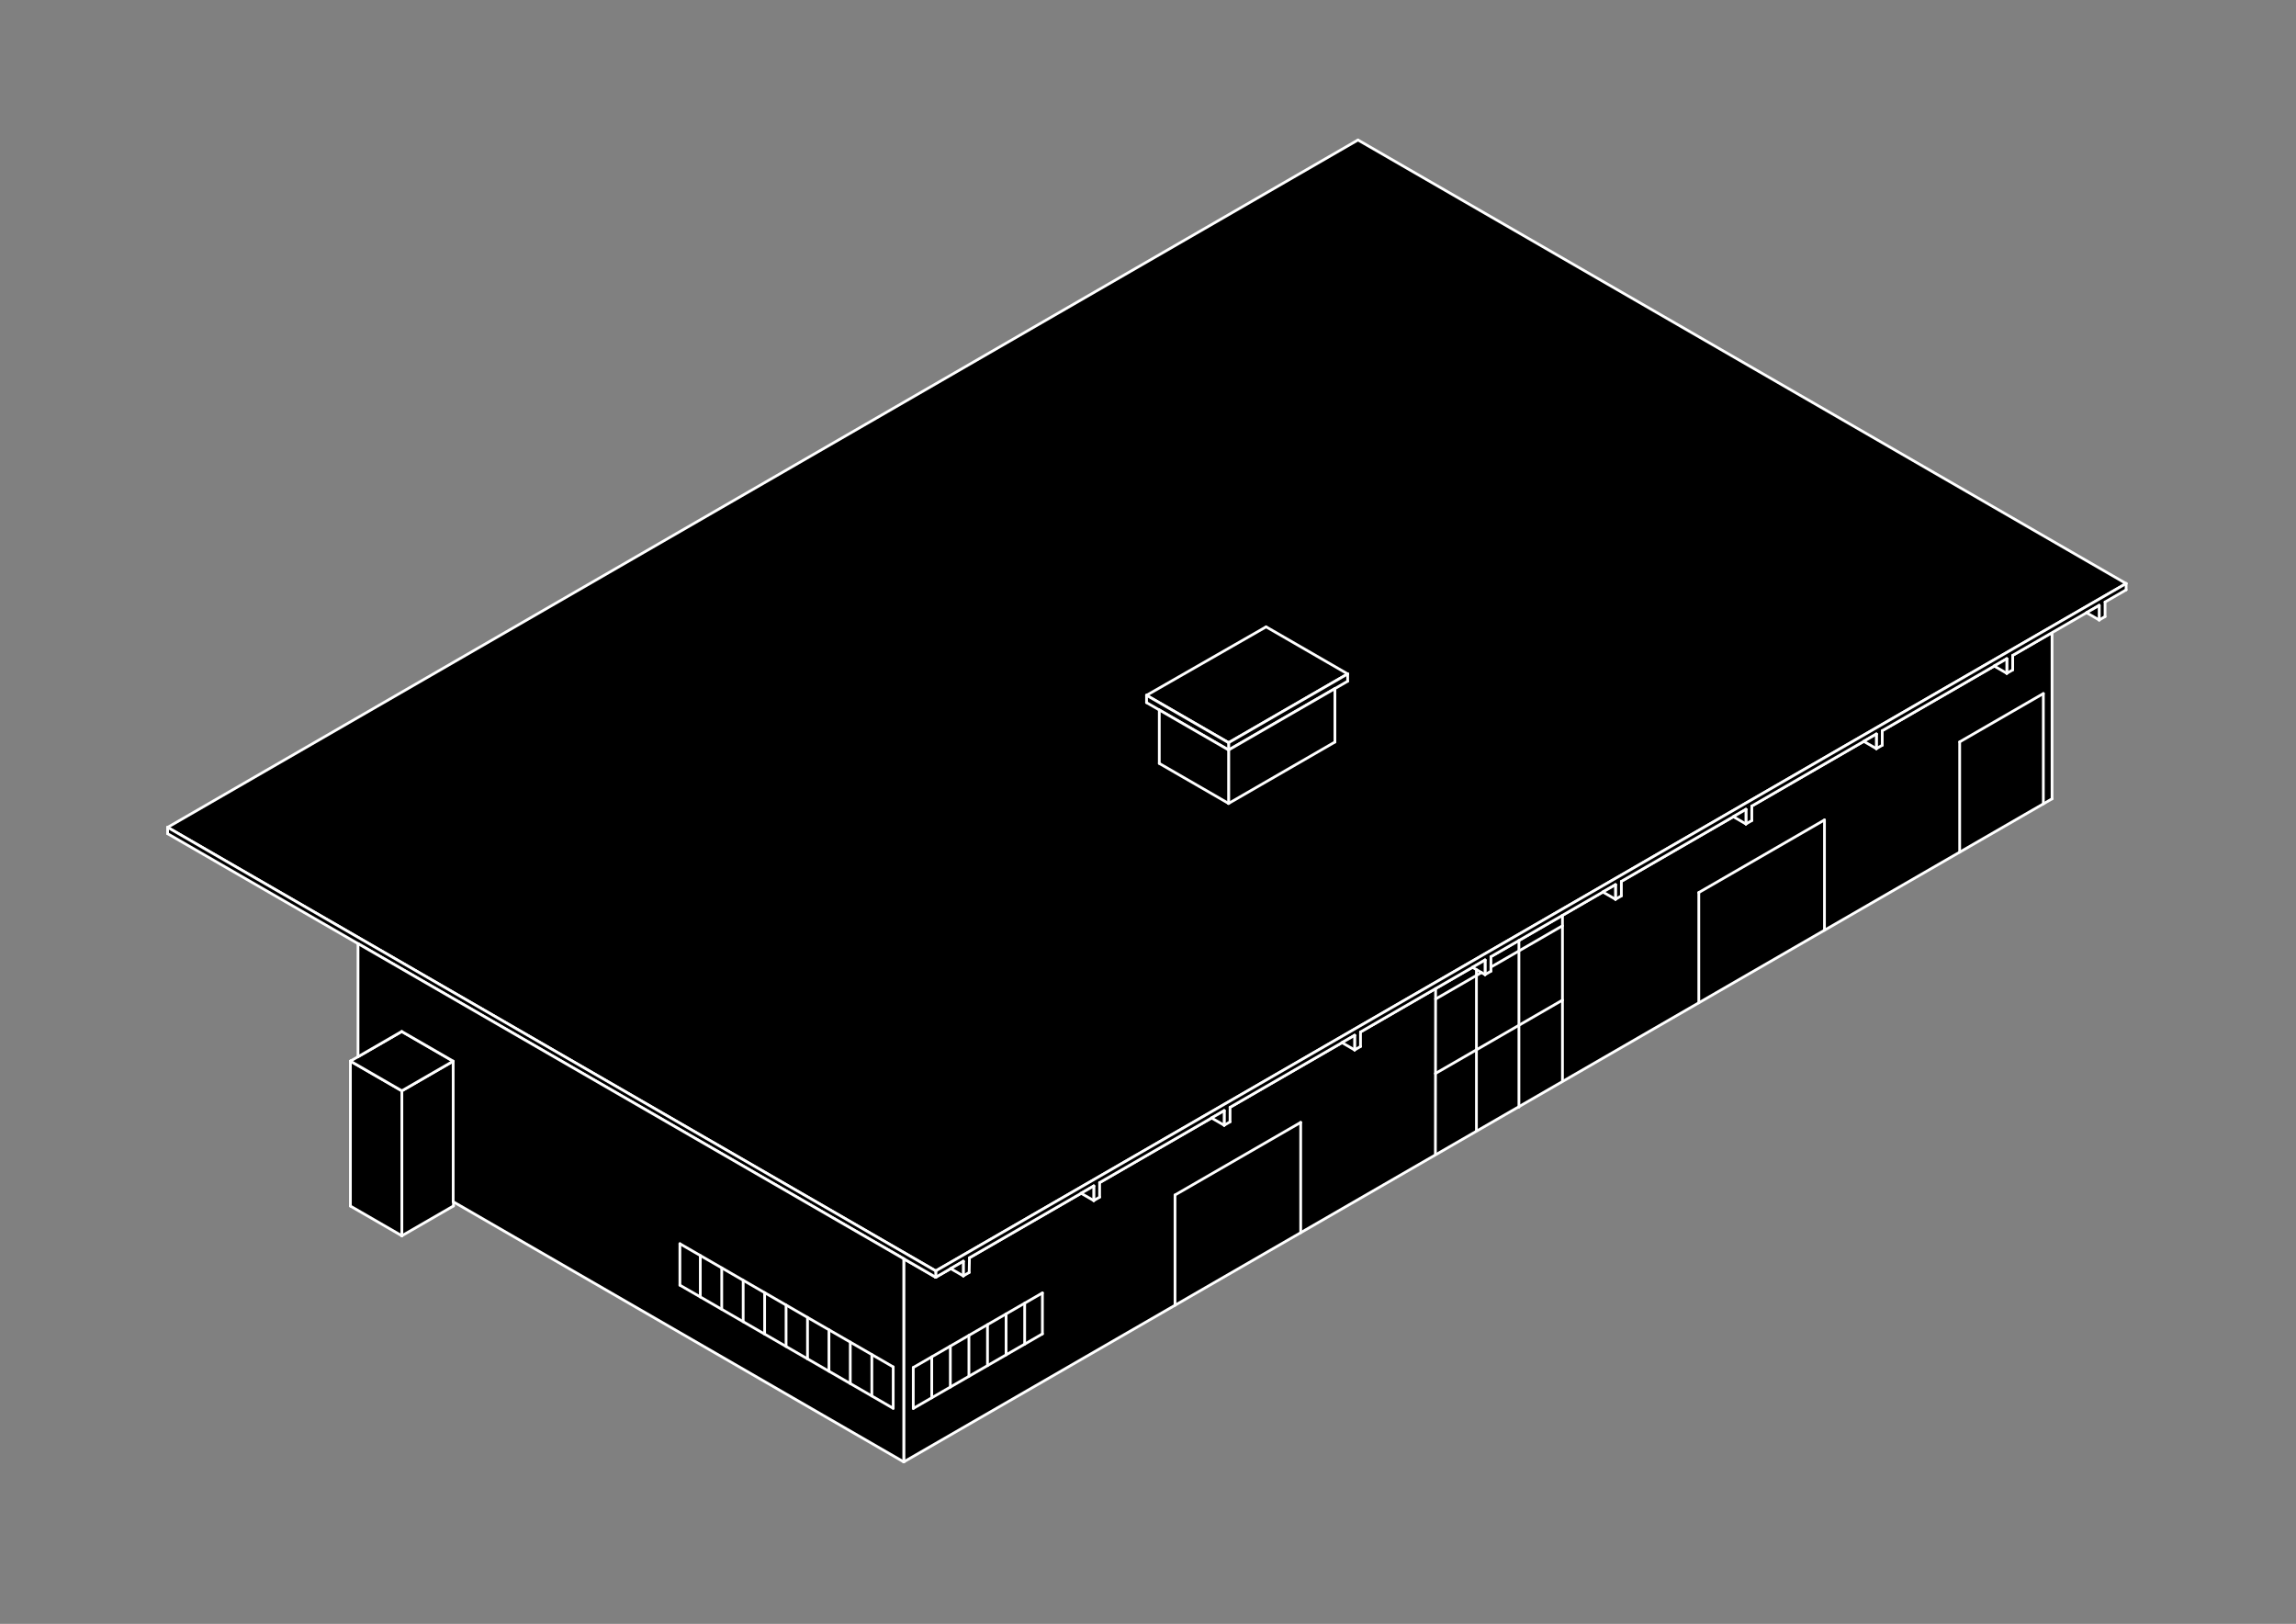 <?xml version="1.0" encoding="UTF-8" standalone="no"?>
<!-- Created with Inkscape (http://www.inkscape.org/) -->

<svg
   version="1.1"
   id="svg2"
   width="1587.4"
   height="1122.52"
   viewBox="0 0 1587.4 1122.52"
   xmlns="http://www.w3.org/2000/svg"
   xmlns:svg="http://www.w3.org/2000/svg">
  <rect x="0" y="0" width="1587.4" height="1122.52" fill="#808080" stroke="none"/>
  <defs
     id="defs6">
    <clipPath
       clipPathUnits="userSpaceOnUse"
       id="clipPath24">
      <path
         d="M -0.353,-0.353 H 420.511 V 297.392 H -0.353 V -0.353"
         clip-rule="evenodd"
         id="path22" />
    </clipPath>
  </defs>
  <g
     id="g8"
     transform="matrix(1.333,0,0,1.333,0,2.8063e-5)">
    <g
       id="g10">
      <g
         id="g12"
         transform="scale(2.835)">
        <g
           id="g14">
          <g
             id="g16" />
          <g
             id="g18">
            <g
               id="g20"
               clip-path="url(#clipPath24)">
              <g
                 id="g26">
                <g
                   id="g28">
                  <g
                     id="g30">
                    <g
                       id="g32">
                      <path
                         d="m 165.341,267.408 v -37.155 l 5.851,3.378 204.228,-117.912 v 30.4 L 165.341,267.408"
                         style="fill:#000000;fill-opacity:1;fill-rule:evenodd;stroke:none"
                         id="path34" />
                    </g>
                    <g
                       id="g36">
                      <path
                         d="M 165.341,267.408 375.42,146.119"
                         style="fill:none;stroke:#ffffff;stroke-width:0.5;stroke-linecap:round;stroke-linejoin:round;stroke-miterlimit:10;stroke-dasharray:none;stroke-opacity:1"
                         id="path38" />
                    </g>
                    <g
                       id="g40">
                      <path
                         d="m 375.42,146.119 v -30.4"
                         style="fill:none;stroke:#ffffff;stroke-width:0.5;stroke-linecap:round;stroke-linejoin:round;stroke-miterlimit:10;stroke-dasharray:none;stroke-opacity:1"
                         id="path42" />
                    </g>
                    <g
                       id="g44">
                      <path
                         d="M 375.42,115.719 171.192,233.631"
                         style="fill:none;stroke:#ffffff;stroke-width:0.5;stroke-linecap:round;stroke-linejoin:round;stroke-miterlimit:10;stroke-dasharray:none;stroke-opacity:1"
                         id="path46" />
                    </g>
                    <g
                       id="g48">
                      <path
                         d="m 171.192,233.631 -5.851,-3.378"
                         style="fill:none;stroke:#ffffff;stroke-width:0.5;stroke-linecap:round;stroke-linejoin:round;stroke-miterlimit:10;stroke-dasharray:none;stroke-opacity:1"
                         id="path50" />
                    </g>
                    <g
                       id="g52">
                      <path
                         d="m 165.341,230.253 v 37.155"
                         style="fill:none;stroke:#ffffff;stroke-width:0.5;stroke-linecap:round;stroke-linejoin:round;stroke-miterlimit:10;stroke-dasharray:none;stroke-opacity:1"
                         id="path54" />
                    </g>
                    <g
                       id="g56">
                      <path
                         d="M 171.192,232.475 30.665,151.342 248.441,25.608 388.968,106.742 171.192,232.475"
                         style="fill:#000000;fill-opacity:1;fill-rule:evenodd;stroke:none"
                         id="path58" />
                    </g>
                    <g
                       id="g60">
                      <path
                         d="M 171.192,232.475 388.968,106.742"
                         style="fill:none;stroke:#ffffff;stroke-width:0.5;stroke-linecap:round;stroke-linejoin:round;stroke-miterlimit:10;stroke-dasharray:none;stroke-opacity:1"
                         id="path62" />
                    </g>
                    <g
                       id="g64">
                      <path
                         d="M 388.968,106.742 248.441,25.608"
                         style="fill:none;stroke:#ffffff;stroke-width:0.5;stroke-linecap:round;stroke-linejoin:round;stroke-miterlimit:10;stroke-dasharray:none;stroke-opacity:1"
                         id="path66" />
                    </g>
                    <g
                       id="g68">
                      <path
                         d="M 248.441,25.608 30.665,151.342"
                         style="fill:none;stroke:#ffffff;stroke-width:0.5;stroke-linecap:round;stroke-linejoin:round;stroke-miterlimit:10;stroke-dasharray:none;stroke-opacity:1"
                         id="path70" />
                    </g>
                    <g
                       id="g72">
                      <path
                         d="M 30.665,151.342 171.192,232.475"
                         style="fill:none;stroke:#ffffff;stroke-width:0.5;stroke-linecap:round;stroke-linejoin:round;stroke-miterlimit:10;stroke-dasharray:none;stroke-opacity:1"
                         id="path74" />
                    </g>
                    <g
                       id="g76">
                      <path
                         d="m 224.77,135.853 -15.011,-8.667 21.876,-12.525 14.92,8.614 -21.785,12.578"
                         style="fill:#000000;fill-opacity:1;fill-rule:evenodd;stroke:none"
                         id="path78" />
                    </g>
                    <g
                       id="g80">
                      <path
                         d="m 224.77,135.853 21.785,-12.578"
                         style="fill:none;stroke:#ffffff;stroke-width:0.5;stroke-linecap:round;stroke-linejoin:round;stroke-miterlimit:10;stroke-dasharray:none;stroke-opacity:1"
                         id="path82" />
                    </g>
                    <g
                       id="g84">
                      <path
                         d="m 246.555,123.275 -14.92,-8.614"
                         style="fill:none;stroke:#ffffff;stroke-width:0.5;stroke-linecap:round;stroke-linejoin:round;stroke-miterlimit:10;stroke-dasharray:none;stroke-opacity:1"
                         id="path86" />
                    </g>
                    <g
                       id="g88">
                      <path
                         d="m 231.635,114.661 -21.876,12.525"
                         style="fill:none;stroke:#ffffff;stroke-width:0.5;stroke-linecap:round;stroke-linejoin:round;stroke-miterlimit:10;stroke-dasharray:none;stroke-opacity:1"
                         id="path90" />
                    </g>
                    <g
                       id="g92">
                      <path
                         d="m 209.759,127.186 15.011,8.667"
                         style="fill:none;stroke:#ffffff;stroke-width:0.5;stroke-linecap:round;stroke-linejoin:round;stroke-miterlimit:10;stroke-dasharray:none;stroke-opacity:1"
                         id="path94" />
                    </g>
                    <g
                       id="g96">
                      <path
                         d="m 224.77,135.853 21.785,-12.578 v 1.333 l -21.785,12.578 v -1.333"
                         style="fill:#000000;fill-opacity:1;fill-rule:evenodd;stroke:none"
                         id="path98" />
                    </g>
                    <g
                       id="g100">
                      <path
                         d="m 224.77,135.853 v 1.333"
                         style="fill:none;stroke:#ffffff;stroke-width:0.5;stroke-linecap:round;stroke-linejoin:round;stroke-miterlimit:10;stroke-dasharray:none;stroke-opacity:1"
                         id="path102" />
                    </g>
                    <g
                       id="g104">
                      <path
                         d="m 224.77,137.186 21.785,-12.578"
                         style="fill:none;stroke:#ffffff;stroke-width:0.5;stroke-linecap:round;stroke-linejoin:round;stroke-miterlimit:10;stroke-dasharray:none;stroke-opacity:1"
                         id="path106" />
                    </g>
                    <g
                       id="g108">
                      <path
                         d="m 246.555,124.608 v -1.333"
                         style="fill:none;stroke:#ffffff;stroke-width:0.5;stroke-linecap:round;stroke-linejoin:round;stroke-miterlimit:10;stroke-dasharray:none;stroke-opacity:1"
                         id="path110" />
                    </g>
                    <g
                       id="g112">
                      <path
                         d="M 246.555,123.275 224.77,135.853"
                         style="fill:none;stroke:#ffffff;stroke-width:0.5;stroke-linecap:round;stroke-linejoin:round;stroke-miterlimit:10;stroke-dasharray:none;stroke-opacity:1"
                         id="path114" />
                    </g>
                    <g
                       id="g116">
                      <path
                         d="m 224.77,135.853 v 1.212 0.121 l -15.011,-8.667 v -1.333 l 15.011,8.667"
                         style="fill:#000000;fill-opacity:1;fill-rule:evenodd;stroke:none"
                         id="path118" />
                    </g>
                    <g
                       id="g120">
                      <path
                         d="m 224.77,135.853 v 1.212"
                         style="fill:none;stroke:#ffffff;stroke-width:0.5;stroke-linecap:round;stroke-linejoin:round;stroke-miterlimit:10;stroke-dasharray:none;stroke-opacity:1"
                         id="path122" />
                    </g>
                    <g
                       id="g124">
                      <path
                         d="m 224.77,137.065 v 0.121"
                         style="fill:none;stroke:#ffffff;stroke-width:0.5;stroke-linecap:round;stroke-linejoin:round;stroke-miterlimit:10;stroke-dasharray:none;stroke-opacity:1"
                         id="path126" />
                    </g>
                    <g
                       id="g128">
                      <path
                         d="m 224.77,137.186 -15.011,-8.667"
                         style="fill:none;stroke:#ffffff;stroke-width:0.5;stroke-linecap:round;stroke-linejoin:round;stroke-miterlimit:10;stroke-dasharray:none;stroke-opacity:1"
                         id="path130" />
                    </g>
                    <g
                       id="g132">
                      <path
                         d="m 209.759,128.519 v -1.333"
                         style="fill:none;stroke:#ffffff;stroke-width:0.5;stroke-linecap:round;stroke-linejoin:round;stroke-miterlimit:10;stroke-dasharray:none;stroke-opacity:1"
                         id="path134" />
                    </g>
                    <g
                       id="g136">
                      <path
                         d="m 209.759,127.186 15.011,8.667"
                         style="fill:none;stroke:#ffffff;stroke-width:0.5;stroke-linecap:round;stroke-linejoin:round;stroke-miterlimit:10;stroke-dasharray:none;stroke-opacity:1"
                         id="path138" />
                    </g>
                    <g
                       id="g140">
                      <path
                         d="m 224.77,137.186 19.452,-11.23 v 9.777 l -19.452,11.231 v -9.778"
                         style="fill:#000000;fill-opacity:1;fill-rule:evenodd;stroke:none"
                         id="path142" />
                    </g>
                    <g
                       id="g144">
                      <path
                         d="m 224.77,137.186 v 9.778"
                         style="fill:none;stroke:#ffffff;stroke-width:0.5;stroke-linecap:round;stroke-linejoin:round;stroke-miterlimit:10;stroke-dasharray:none;stroke-opacity:1"
                         id="path146" />
                    </g>
                    <g
                       id="g148">
                      <path
                         d="m 224.77,146.964 19.452,-11.231"
                         style="fill:none;stroke:#ffffff;stroke-width:0.5;stroke-linecap:round;stroke-linejoin:round;stroke-miterlimit:10;stroke-dasharray:none;stroke-opacity:1"
                         id="path150" />
                    </g>
                    <g
                       id="g152">
                      <path
                         d="m 244.222,135.733 v -9.777"
                         style="fill:none;stroke:#ffffff;stroke-width:0.5;stroke-linecap:round;stroke-linejoin:round;stroke-miterlimit:10;stroke-dasharray:none;stroke-opacity:1"
                         id="path154" />
                    </g>
                    <g
                       id="g156">
                      <path
                         d="m 244.222,125.956 -19.452,11.23"
                         style="fill:none;stroke:#ffffff;stroke-width:0.5;stroke-linecap:round;stroke-linejoin:round;stroke-miterlimit:10;stroke-dasharray:none;stroke-opacity:1"
                         id="path158" />
                    </g>
                    <g
                       id="g160">
                      <path
                         d="m 224.77,137.186 v 9.778 l -12.678,-7.32 v -9.777 l 12.678,7.319"
                         style="fill:#000000;fill-opacity:1;fill-rule:evenodd;stroke:none"
                         id="path162" />
                    </g>
                    <g
                       id="g164">
                      <path
                         d="m 224.77,137.186 v 9.778"
                         style="fill:none;stroke:#ffffff;stroke-width:0.5;stroke-linecap:round;stroke-linejoin:round;stroke-miterlimit:10;stroke-dasharray:none;stroke-opacity:1"
                         id="path166" />
                    </g>
                    <g
                       id="g168">
                      <path
                         d="m 224.77,146.964 -12.678,-7.32"
                         style="fill:none;stroke:#ffffff;stroke-width:0.5;stroke-linecap:round;stroke-linejoin:round;stroke-miterlimit:10;stroke-dasharray:none;stroke-opacity:1"
                         id="path170" />
                    </g>
                    <g
                       id="g172">
                      <path
                         d="m 212.092,139.644 v -9.777"
                         style="fill:none;stroke:#ffffff;stroke-width:0.5;stroke-linecap:round;stroke-linejoin:round;stroke-miterlimit:10;stroke-dasharray:none;stroke-opacity:1"
                         id="path174" />
                    </g>
                    <g
                       id="g176">
                      <path
                         d="m 212.092,129.867 12.678,7.319"
                         style="fill:none;stroke:#ffffff;stroke-width:0.5;stroke-linecap:round;stroke-linejoin:round;stroke-miterlimit:10;stroke-dasharray:none;stroke-opacity:1"
                         id="path178" />
                    </g>
                    <g
                       id="g180">
                      <path
                         d="m 388.968,106.742 v 1.155 l -3.849,2.222 v 2.667 l -1.078,0.622 v -2.666 l -15.819,9.133 v 2.667 l -1.078,0.622 v -2.667 l -22.786,13.156 v 2.666 l -1.078,0.623 v -2.667 l -22.786,13.156 v 2.666 l -1.077,0.622 v -2.666 l -22.787,13.155 v 2.667 l -1.077,0.622 v -2.666 l -22.786,13.155 v 2.667 l -1.078,0.622 v -2.667 l -22.786,13.156 v 2.667 l -1.078,0.622 v -2.667 l -22.786,13.156 v 2.666 l -1.078,0.623 v -2.667 l -22.786,13.155 v 2.667 l -1.077,0.622 v -2.666 l -22.737,13.127 -0.05,2.695 -1.077,0.622 v -2.667 l -5.042,2.912 v -1.156 L 388.968,106.742"
                         style="fill:#000000;fill-opacity:1;fill-rule:evenodd;stroke:none"
                         id="path182" />
                    </g>
                    <g
                       id="g184">
                      <path
                         d="m 388.968,106.742 v 1.155"
                         style="fill:none;stroke:#ffffff;stroke-width:0.5;stroke-linecap:round;stroke-linejoin:round;stroke-miterlimit:10;stroke-dasharray:none;stroke-opacity:1"
                         id="path186" />
                    </g>
                    <g
                       id="g188">
                      <path
                         d="m 388.968,107.897 -3.849,2.222"
                         style="fill:none;stroke:#ffffff;stroke-width:0.5;stroke-linecap:round;stroke-linejoin:round;stroke-miterlimit:10;stroke-dasharray:none;stroke-opacity:1"
                         id="path190" />
                    </g>
                    <g
                       id="g192">
                      <path
                         d="m 385.119,110.119 v 2.667"
                         style="fill:none;stroke:#ffffff;stroke-width:0.5;stroke-linecap:round;stroke-linejoin:round;stroke-miterlimit:10;stroke-dasharray:none;stroke-opacity:1"
                         id="path194" />
                    </g>
                    <g
                       id="g196">
                      <path
                         d="m 385.119,112.786 -1.078,0.622"
                         style="fill:none;stroke:#ffffff;stroke-width:0.5;stroke-linecap:round;stroke-linejoin:round;stroke-miterlimit:10;stroke-dasharray:none;stroke-opacity:1"
                         id="path198" />
                    </g>
                    <g
                       id="g200">
                      <path
                         d="m 384.041,113.408 v -2.666"
                         style="fill:none;stroke:#ffffff;stroke-width:0.5;stroke-linecap:round;stroke-linejoin:round;stroke-miterlimit:10;stroke-dasharray:none;stroke-opacity:1"
                         id="path202" />
                    </g>
                    <g
                       id="g204">
                      <path
                         d="m 384.041,110.742 -15.819,9.133"
                         style="fill:none;stroke:#ffffff;stroke-width:0.5;stroke-linecap:round;stroke-linejoin:round;stroke-miterlimit:10;stroke-dasharray:none;stroke-opacity:1"
                         id="path206" />
                    </g>
                    <g
                       id="g208">
                      <path
                         d="m 368.222,119.875 v 2.667"
                         style="fill:none;stroke:#ffffff;stroke-width:0.5;stroke-linecap:round;stroke-linejoin:round;stroke-miterlimit:10;stroke-dasharray:none;stroke-opacity:1"
                         id="path210" />
                    </g>
                    <g
                       id="g212">
                      <path
                         d="m 368.222,122.542 -1.078,0.622"
                         style="fill:none;stroke:#ffffff;stroke-width:0.5;stroke-linecap:round;stroke-linejoin:round;stroke-miterlimit:10;stroke-dasharray:none;stroke-opacity:1"
                         id="path214" />
                    </g>
                    <g
                       id="g216">
                      <path
                         d="m 367.144,123.164 v -2.667"
                         style="fill:none;stroke:#ffffff;stroke-width:0.5;stroke-linecap:round;stroke-linejoin:round;stroke-miterlimit:10;stroke-dasharray:none;stroke-opacity:1"
                         id="path218" />
                    </g>
                    <g
                       id="g220">
                      <path
                         d="m 367.144,120.497 -22.786,13.156"
                         style="fill:none;stroke:#ffffff;stroke-width:0.5;stroke-linecap:round;stroke-linejoin:round;stroke-miterlimit:10;stroke-dasharray:none;stroke-opacity:1"
                         id="path222" />
                    </g>
                    <g
                       id="g224">
                      <path
                         d="m 344.358,133.653 v 2.666"
                         style="fill:none;stroke:#ffffff;stroke-width:0.5;stroke-linecap:round;stroke-linejoin:round;stroke-miterlimit:10;stroke-dasharray:none;stroke-opacity:1"
                         id="path226" />
                    </g>
                    <g
                       id="g228">
                      <path
                         d="m 344.358,136.319 -1.078,0.623"
                         style="fill:none;stroke:#ffffff;stroke-width:0.5;stroke-linecap:round;stroke-linejoin:round;stroke-miterlimit:10;stroke-dasharray:none;stroke-opacity:1"
                         id="path230" />
                    </g>
                    <g
                       id="g232">
                      <path
                         d="m 343.28,136.942 v -2.667"
                         style="fill:none;stroke:#ffffff;stroke-width:0.5;stroke-linecap:round;stroke-linejoin:round;stroke-miterlimit:10;stroke-dasharray:none;stroke-opacity:1"
                         id="path234" />
                    </g>
                    <g
                       id="g236">
                      <path
                         d="m 343.28,134.275 -22.786,13.156"
                         style="fill:none;stroke:#ffffff;stroke-width:0.5;stroke-linecap:round;stroke-linejoin:round;stroke-miterlimit:10;stroke-dasharray:none;stroke-opacity:1"
                         id="path238" />
                    </g>
                    <g
                       id="g240">
                      <path
                         d="m 320.494,147.431 v 2.666"
                         style="fill:none;stroke:#ffffff;stroke-width:0.5;stroke-linecap:round;stroke-linejoin:round;stroke-miterlimit:10;stroke-dasharray:none;stroke-opacity:1"
                         id="path242" />
                    </g>
                    <g
                       id="g244">
                      <path
                         d="m 320.494,150.097 -1.077,0.622"
                         style="fill:none;stroke:#ffffff;stroke-width:0.5;stroke-linecap:round;stroke-linejoin:round;stroke-miterlimit:10;stroke-dasharray:none;stroke-opacity:1"
                         id="path246" />
                    </g>
                    <g
                       id="g248">
                      <path
                         d="m 319.417,150.719 v -2.666"
                         style="fill:none;stroke:#ffffff;stroke-width:0.5;stroke-linecap:round;stroke-linejoin:round;stroke-miterlimit:10;stroke-dasharray:none;stroke-opacity:1"
                         id="path250" />
                    </g>
                    <g
                       id="g252">
                      <path
                         d="M 319.417,148.053 296.63,161.208"
                         style="fill:none;stroke:#ffffff;stroke-width:0.5;stroke-linecap:round;stroke-linejoin:round;stroke-miterlimit:10;stroke-dasharray:none;stroke-opacity:1"
                         id="path254" />
                    </g>
                    <g
                       id="g256">
                      <path
                         d="m 296.63,161.208 v 2.667"
                         style="fill:none;stroke:#ffffff;stroke-width:0.5;stroke-linecap:round;stroke-linejoin:round;stroke-miterlimit:10;stroke-dasharray:none;stroke-opacity:1"
                         id="path258" />
                    </g>
                    <g
                       id="g260">
                      <path
                         d="m 296.63,163.875 -1.077,0.622"
                         style="fill:none;stroke:#ffffff;stroke-width:0.5;stroke-linecap:round;stroke-linejoin:round;stroke-miterlimit:10;stroke-dasharray:none;stroke-opacity:1"
                         id="path262" />
                    </g>
                    <g
                       id="g264">
                      <path
                         d="m 295.553,164.497 v -2.666"
                         style="fill:none;stroke:#ffffff;stroke-width:0.5;stroke-linecap:round;stroke-linejoin:round;stroke-miterlimit:10;stroke-dasharray:none;stroke-opacity:1"
                         id="path266" />
                    </g>
                    <g
                       id="g268">
                      <path
                         d="m 295.553,161.831 -22.786,13.155"
                         style="fill:none;stroke:#ffffff;stroke-width:0.5;stroke-linecap:round;stroke-linejoin:round;stroke-miterlimit:10;stroke-dasharray:none;stroke-opacity:1"
                         id="path270" />
                    </g>
                    <g
                       id="g272">
                      <path
                         d="m 272.767,174.986 v 2.667"
                         style="fill:none;stroke:#ffffff;stroke-width:0.5;stroke-linecap:round;stroke-linejoin:round;stroke-miterlimit:10;stroke-dasharray:none;stroke-opacity:1"
                         id="path274" />
                    </g>
                    <g
                       id="g276">
                      <path
                         d="m 272.767,177.653 -1.078,0.622"
                         style="fill:none;stroke:#ffffff;stroke-width:0.5;stroke-linecap:round;stroke-linejoin:round;stroke-miterlimit:10;stroke-dasharray:none;stroke-opacity:1"
                         id="path278" />
                    </g>
                    <g
                       id="g280">
                      <path
                         d="m 271.689,178.275 v -2.667"
                         style="fill:none;stroke:#ffffff;stroke-width:0.5;stroke-linecap:round;stroke-linejoin:round;stroke-miterlimit:10;stroke-dasharray:none;stroke-opacity:1"
                         id="path282" />
                    </g>
                    <g
                       id="g284">
                      <path
                         d="m 271.689,175.608 -22.786,13.156"
                         style="fill:none;stroke:#ffffff;stroke-width:0.5;stroke-linecap:round;stroke-linejoin:round;stroke-miterlimit:10;stroke-dasharray:none;stroke-opacity:1"
                         id="path286" />
                    </g>
                    <g
                       id="g288">
                      <path
                         d="m 248.903,188.764 v 2.667"
                         style="fill:none;stroke:#ffffff;stroke-width:0.5;stroke-linecap:round;stroke-linejoin:round;stroke-miterlimit:10;stroke-dasharray:none;stroke-opacity:1"
                         id="path290" />
                    </g>
                    <g
                       id="g292">
                      <path
                         d="m 248.903,191.431 -1.078,0.622"
                         style="fill:none;stroke:#ffffff;stroke-width:0.5;stroke-linecap:round;stroke-linejoin:round;stroke-miterlimit:10;stroke-dasharray:none;stroke-opacity:1"
                         id="path294" />
                    </g>
                    <g
                       id="g296">
                      <path
                         d="m 247.825,192.053 v -2.667"
                         style="fill:none;stroke:#ffffff;stroke-width:0.5;stroke-linecap:round;stroke-linejoin:round;stroke-miterlimit:10;stroke-dasharray:none;stroke-opacity:1"
                         id="path298" />
                    </g>
                    <g
                       id="g300">
                      <path
                         d="m 247.825,189.386 -22.786,13.156"
                         style="fill:none;stroke:#ffffff;stroke-width:0.5;stroke-linecap:round;stroke-linejoin:round;stroke-miterlimit:10;stroke-dasharray:none;stroke-opacity:1"
                         id="path302" />
                    </g>
                    <g
                       id="g304">
                      <path
                         d="m 225.039,202.542 v 2.666"
                         style="fill:none;stroke:#ffffff;stroke-width:0.5;stroke-linecap:round;stroke-linejoin:round;stroke-miterlimit:10;stroke-dasharray:none;stroke-opacity:1"
                         id="path306" />
                    </g>
                    <g
                       id="g308">
                      <path
                         d="m 225.039,205.208 -1.078,0.623"
                         style="fill:none;stroke:#ffffff;stroke-width:0.5;stroke-linecap:round;stroke-linejoin:round;stroke-miterlimit:10;stroke-dasharray:none;stroke-opacity:1"
                         id="path310" />
                    </g>
                    <g
                       id="g312">
                      <path
                         d="m 223.961,205.831 v -2.667"
                         style="fill:none;stroke:#ffffff;stroke-width:0.5;stroke-linecap:round;stroke-linejoin:round;stroke-miterlimit:10;stroke-dasharray:none;stroke-opacity:1"
                         id="path314" />
                    </g>
                    <g
                       id="g316">
                      <path
                         d="m 223.961,203.164 -22.786,13.155"
                         style="fill:none;stroke:#ffffff;stroke-width:0.5;stroke-linecap:round;stroke-linejoin:round;stroke-miterlimit:10;stroke-dasharray:none;stroke-opacity:1"
                         id="path318" />
                    </g>
                    <g
                       id="g320">
                      <path
                         d="m 201.175,216.319 v 2.667"
                         style="fill:none;stroke:#ffffff;stroke-width:0.5;stroke-linecap:round;stroke-linejoin:round;stroke-miterlimit:10;stroke-dasharray:none;stroke-opacity:1"
                         id="path322" />
                    </g>
                    <g
                       id="g324">
                      <path
                         d="m 201.175,218.986 -1.077,0.622"
                         style="fill:none;stroke:#ffffff;stroke-width:0.5;stroke-linecap:round;stroke-linejoin:round;stroke-miterlimit:10;stroke-dasharray:none;stroke-opacity:1"
                         id="path326" />
                    </g>
                    <g
                       id="g328">
                      <path
                         d="m 200.098,219.608 v -2.666"
                         style="fill:none;stroke:#ffffff;stroke-width:0.5;stroke-linecap:round;stroke-linejoin:round;stroke-miterlimit:10;stroke-dasharray:none;stroke-opacity:1"
                         id="path330" />
                    </g>
                    <g
                       id="g332">
                      <path
                         d="m 200.098,216.942 -22.737,13.127"
                         style="fill:none;stroke:#ffffff;stroke-width:0.5;stroke-linecap:round;stroke-linejoin:round;stroke-miterlimit:10;stroke-dasharray:none;stroke-opacity:1"
                         id="path334" />
                    </g>
                    <g
                       id="g336">
                      <path
                         d="m 177.361,230.069 -0.05,2.695"
                         style="fill:none;stroke:#ffffff;stroke-width:0.5;stroke-linecap:round;stroke-linejoin:round;stroke-miterlimit:10;stroke-dasharray:none;stroke-opacity:1"
                         id="path338" />
                    </g>
                    <g
                       id="g340">
                      <path
                         d="m 177.311,232.764 -1.077,0.622"
                         style="fill:none;stroke:#ffffff;stroke-width:0.5;stroke-linecap:round;stroke-linejoin:round;stroke-miterlimit:10;stroke-dasharray:none;stroke-opacity:1"
                         id="path342" />
                    </g>
                    <g
                       id="g344">
                      <path
                         d="m 176.234,233.386 v -2.667"
                         style="fill:none;stroke:#ffffff;stroke-width:0.5;stroke-linecap:round;stroke-linejoin:round;stroke-miterlimit:10;stroke-dasharray:none;stroke-opacity:1"
                         id="path346" />
                    </g>
                    <g
                       id="g348">
                      <path
                         d="m 176.234,230.719 -5.042,2.912"
                         style="fill:none;stroke:#ffffff;stroke-width:0.5;stroke-linecap:round;stroke-linejoin:round;stroke-miterlimit:10;stroke-dasharray:none;stroke-opacity:1"
                         id="path350" />
                    </g>
                    <g
                       id="g352">
                      <path
                         d="m 171.192,233.631 v -1.156"
                         style="fill:none;stroke:#ffffff;stroke-width:0.5;stroke-linecap:round;stroke-linejoin:round;stroke-miterlimit:10;stroke-dasharray:none;stroke-opacity:1"
                         id="path354" />
                    </g>
                    <g
                       id="g356">
                      <path
                         d="M 171.192,232.475 388.968,106.742"
                         style="fill:none;stroke:#ffffff;stroke-width:0.5;stroke-linecap:round;stroke-linejoin:round;stroke-miterlimit:10;stroke-dasharray:none;stroke-opacity:1"
                         id="path358" />
                    </g>
                    <g
                       id="g360">
                      <path
                         d="M 171.192,233.631 30.665,152.497 v -1.155 l 140.528,81.133 v 1.156"
                         style="fill:#000000;fill-opacity:1;fill-rule:evenodd;stroke:none"
                         id="path362" />
                    </g>
                    <g
                       id="g364">
                      <path
                         d="m 171.192,233.631 v -1.156"
                         style="fill:none;stroke:#ffffff;stroke-width:0.5;stroke-linecap:round;stroke-linejoin:round;stroke-miterlimit:10;stroke-dasharray:none;stroke-opacity:1"
                         id="path366" />
                    </g>
                    <g
                       id="g368">
                      <path
                         d="M 171.192,232.475 30.665,151.342"
                         style="fill:none;stroke:#ffffff;stroke-width:0.5;stroke-linecap:round;stroke-linejoin:round;stroke-miterlimit:10;stroke-dasharray:none;stroke-opacity:1"
                         id="path370" />
                    </g>
                    <g
                       id="g372">
                      <path
                         d="m 30.665,151.342 v 1.155"
                         style="fill:none;stroke:#ffffff;stroke-width:0.5;stroke-linecap:round;stroke-linejoin:round;stroke-miterlimit:10;stroke-dasharray:none;stroke-opacity:1"
                         id="path374" />
                    </g>
                    <g
                       id="g376">
                      <path
                         d="M 30.665,152.497 171.192,233.631"
                         style="fill:none;stroke:#ffffff;stroke-width:0.5;stroke-linecap:round;stroke-linejoin:round;stroke-miterlimit:10;stroke-dasharray:none;stroke-opacity:1"
                         id="path378" />
                    </g>
                    <g
                       id="g380">
                      <path
                         d="m 176.234,233.386 -2.31,-1.333 2.31,-1.334 v 2.667"
                         style="fill:#000000;fill-opacity:1;fill-rule:evenodd;stroke:none"
                         id="path382" />
                    </g>
                    <g
                       id="g384">
                      <path
                         d="m 176.234,233.386 -2.31,-1.333"
                         style="fill:none;stroke:#ffffff;stroke-width:0.5;stroke-linecap:round;stroke-linejoin:round;stroke-miterlimit:10;stroke-dasharray:none;stroke-opacity:1"
                         id="path386" />
                    </g>
                    <g
                       id="g388">
                      <path
                         d="m 173.924,232.053 2.31,-1.334"
                         style="fill:none;stroke:#ffffff;stroke-width:0.5;stroke-linecap:round;stroke-linejoin:round;stroke-miterlimit:10;stroke-dasharray:none;stroke-opacity:1"
                         id="path390" />
                    </g>
                    <g
                       id="g392">
                      <path
                         d="m 176.234,230.719 v 2.667"
                         style="fill:none;stroke:#ffffff;stroke-width:0.5;stroke-linecap:round;stroke-linejoin:round;stroke-miterlimit:10;stroke-dasharray:none;stroke-opacity:1"
                         id="path394" />
                    </g>
                    <g
                       id="g396">
                      <path
                         d="m 200.098,219.608 -2.31,-1.333 2.31,-1.333 v 2.666"
                         style="fill:#000000;fill-opacity:1;fill-rule:evenodd;stroke:none"
                         id="path398" />
                    </g>
                    <g
                       id="g400">
                      <path
                         d="m 200.098,219.608 -2.31,-1.333"
                         style="fill:none;stroke:#ffffff;stroke-width:0.5;stroke-linecap:round;stroke-linejoin:round;stroke-miterlimit:10;stroke-dasharray:none;stroke-opacity:1"
                         id="path402" />
                    </g>
                    <g
                       id="g404">
                      <path
                         d="m 197.788,218.275 2.31,-1.333"
                         style="fill:none;stroke:#ffffff;stroke-width:0.5;stroke-linecap:round;stroke-linejoin:round;stroke-miterlimit:10;stroke-dasharray:none;stroke-opacity:1"
                         id="path406" />
                    </g>
                    <g
                       id="g408">
                      <path
                         d="m 200.098,216.942 v 2.666"
                         style="fill:none;stroke:#ffffff;stroke-width:0.5;stroke-linecap:round;stroke-linejoin:round;stroke-miterlimit:10;stroke-dasharray:none;stroke-opacity:1"
                         id="path410" />
                    </g>
                    <g
                       id="g412">
                      <path
                         d="m 223.961,205.831 -2.309,-1.334 2.309,-1.333 v 2.667"
                         style="fill:#000000;fill-opacity:1;fill-rule:evenodd;stroke:none"
                         id="path414" />
                    </g>
                    <g
                       id="g416">
                      <path
                         d="m 223.961,205.831 -2.309,-1.334"
                         style="fill:none;stroke:#ffffff;stroke-width:0.5;stroke-linecap:round;stroke-linejoin:round;stroke-miterlimit:10;stroke-dasharray:none;stroke-opacity:1"
                         id="path418" />
                    </g>
                    <g
                       id="g420">
                      <path
                         d="m 221.652,204.497 2.309,-1.333"
                         style="fill:none;stroke:#ffffff;stroke-width:0.5;stroke-linecap:round;stroke-linejoin:round;stroke-miterlimit:10;stroke-dasharray:none;stroke-opacity:1"
                         id="path422" />
                    </g>
                    <g
                       id="g424">
                      <path
                         d="m 223.961,203.164 v 2.667"
                         style="fill:none;stroke:#ffffff;stroke-width:0.5;stroke-linecap:round;stroke-linejoin:round;stroke-miterlimit:10;stroke-dasharray:none;stroke-opacity:1"
                         id="path426" />
                    </g>
                    <g
                       id="g428">
                      <path
                         d="m 247.825,192.053 -2.309,-1.334 2.309,-1.333 v 2.667"
                         style="fill:#000000;fill-opacity:1;fill-rule:evenodd;stroke:none"
                         id="path430" />
                    </g>
                    <g
                       id="g432">
                      <path
                         d="m 247.825,192.053 -2.309,-1.334"
                         style="fill:none;stroke:#ffffff;stroke-width:0.5;stroke-linecap:round;stroke-linejoin:round;stroke-miterlimit:10;stroke-dasharray:none;stroke-opacity:1"
                         id="path434" />
                    </g>
                    <g
                       id="g436">
                      <path
                         d="m 245.516,190.719 2.309,-1.333"
                         style="fill:none;stroke:#ffffff;stroke-width:0.5;stroke-linecap:round;stroke-linejoin:round;stroke-miterlimit:10;stroke-dasharray:none;stroke-opacity:1"
                         id="path438" />
                    </g>
                    <g
                       id="g440">
                      <path
                         d="m 247.825,189.386 v 2.667"
                         style="fill:none;stroke:#ffffff;stroke-width:0.5;stroke-linecap:round;stroke-linejoin:round;stroke-miterlimit:10;stroke-dasharray:none;stroke-opacity:1"
                         id="path442" />
                    </g>
                    <g
                       id="g444">
                      <path
                         d="m 271.689,178.275 -2.309,-1.333 2.309,-1.334 v 2.667"
                         style="fill:#000000;fill-opacity:1;fill-rule:evenodd;stroke:none"
                         id="path446" />
                    </g>
                    <g
                       id="g448">
                      <path
                         d="m 271.689,178.275 -2.309,-1.333"
                         style="fill:none;stroke:#ffffff;stroke-width:0.5;stroke-linecap:round;stroke-linejoin:round;stroke-miterlimit:10;stroke-dasharray:none;stroke-opacity:1"
                         id="path450" />
                    </g>
                    <g
                       id="g452">
                      <path
                         d="m 269.38,176.942 2.309,-1.334"
                         style="fill:none;stroke:#ffffff;stroke-width:0.5;stroke-linecap:round;stroke-linejoin:round;stroke-miterlimit:10;stroke-dasharray:none;stroke-opacity:1"
                         id="path454" />
                    </g>
                    <g
                       id="g456">
                      <path
                         d="m 271.689,175.608 v 2.667"
                         style="fill:none;stroke:#ffffff;stroke-width:0.5;stroke-linecap:round;stroke-linejoin:round;stroke-miterlimit:10;stroke-dasharray:none;stroke-opacity:1"
                         id="path458" />
                    </g>
                    <g
                       id="g460">
                      <path
                         d="m 295.553,164.497 -2.31,-1.333 2.31,-1.333 v 2.666"
                         style="fill:#000000;fill-opacity:1;fill-rule:evenodd;stroke:none"
                         id="path462" />
                    </g>
                    <g
                       id="g464">
                      <path
                         d="m 295.553,164.497 -2.31,-1.333"
                         style="fill:none;stroke:#ffffff;stroke-width:0.5;stroke-linecap:round;stroke-linejoin:round;stroke-miterlimit:10;stroke-dasharray:none;stroke-opacity:1"
                         id="path466" />
                    </g>
                    <g
                       id="g468">
                      <path
                         d="m 293.243,163.164 2.31,-1.333"
                         style="fill:none;stroke:#ffffff;stroke-width:0.5;stroke-linecap:round;stroke-linejoin:round;stroke-miterlimit:10;stroke-dasharray:none;stroke-opacity:1"
                         id="path470" />
                    </g>
                    <g
                       id="g472">
                      <path
                         d="m 295.553,161.831 v 2.666"
                         style="fill:none;stroke:#ffffff;stroke-width:0.5;stroke-linecap:round;stroke-linejoin:round;stroke-miterlimit:10;stroke-dasharray:none;stroke-opacity:1"
                         id="path474" />
                    </g>
                    <g
                       id="g476">
                      <path
                         d="m 319.417,150.719 -2.31,-1.333 2.31,-1.333 v 2.666"
                         style="fill:#000000;fill-opacity:1;fill-rule:evenodd;stroke:none"
                         id="path478" />
                    </g>
                    <g
                       id="g480">
                      <path
                         d="m 319.417,150.719 -2.31,-1.333"
                         style="fill:none;stroke:#ffffff;stroke-width:0.5;stroke-linecap:round;stroke-linejoin:round;stroke-miterlimit:10;stroke-dasharray:none;stroke-opacity:1"
                         id="path482" />
                    </g>
                    <g
                       id="g484">
                      <path
                         d="m 317.107,149.386 2.31,-1.333"
                         style="fill:none;stroke:#ffffff;stroke-width:0.5;stroke-linecap:round;stroke-linejoin:round;stroke-miterlimit:10;stroke-dasharray:none;stroke-opacity:1"
                         id="path486" />
                    </g>
                    <g
                       id="g488">
                      <path
                         d="m 319.417,148.053 v 2.666"
                         style="fill:none;stroke:#ffffff;stroke-width:0.5;stroke-linecap:round;stroke-linejoin:round;stroke-miterlimit:10;stroke-dasharray:none;stroke-opacity:1"
                         id="path490" />
                    </g>
                    <g
                       id="g492">
                      <path
                         d="m 343.28,136.942 -2.309,-1.334 2.309,-1.333 v 2.667"
                         style="fill:#000000;fill-opacity:1;fill-rule:evenodd;stroke:none"
                         id="path494" />
                    </g>
                    <g
                       id="g496">
                      <path
                         d="m 343.28,136.942 -2.309,-1.334"
                         style="fill:none;stroke:#ffffff;stroke-width:0.5;stroke-linecap:round;stroke-linejoin:round;stroke-miterlimit:10;stroke-dasharray:none;stroke-opacity:1"
                         id="path498" />
                    </g>
                    <g
                       id="g500">
                      <path
                         d="m 340.971,135.608 2.309,-1.333"
                         style="fill:none;stroke:#ffffff;stroke-width:0.5;stroke-linecap:round;stroke-linejoin:round;stroke-miterlimit:10;stroke-dasharray:none;stroke-opacity:1"
                         id="path502" />
                    </g>
                    <g
                       id="g504">
                      <path
                         d="m 343.28,134.275 v 2.667"
                         style="fill:none;stroke:#ffffff;stroke-width:0.5;stroke-linecap:round;stroke-linejoin:round;stroke-miterlimit:10;stroke-dasharray:none;stroke-opacity:1"
                         id="path506" />
                    </g>
                    <g
                       id="g508">
                      <path
                         d="m 367.144,123.164 -2.309,-1.333 2.309,-1.334 v 2.667"
                         style="fill:#000000;fill-opacity:1;fill-rule:evenodd;stroke:none"
                         id="path510" />
                    </g>
                    <g
                       id="g512">
                      <path
                         d="m 367.144,123.164 -2.309,-1.333"
                         style="fill:none;stroke:#ffffff;stroke-width:0.5;stroke-linecap:round;stroke-linejoin:round;stroke-miterlimit:10;stroke-dasharray:none;stroke-opacity:1"
                         id="path514" />
                    </g>
                    <g
                       id="g516">
                      <path
                         d="m 364.835,121.831 2.309,-1.334"
                         style="fill:none;stroke:#ffffff;stroke-width:0.5;stroke-linecap:round;stroke-linejoin:round;stroke-miterlimit:10;stroke-dasharray:none;stroke-opacity:1"
                         id="path518" />
                    </g>
                    <g
                       id="g520">
                      <path
                         d="m 367.144,120.497 v 2.667"
                         style="fill:none;stroke:#ffffff;stroke-width:0.5;stroke-linecap:round;stroke-linejoin:round;stroke-miterlimit:10;stroke-dasharray:none;stroke-opacity:1"
                         id="path522" />
                    </g>
                    <g
                       id="g524">
                      <path
                         d="m 384.041,113.408 -2.309,-1.333 2.309,-1.333 v 2.666"
                         style="fill:#000000;fill-opacity:1;fill-rule:evenodd;stroke:none"
                         id="path526" />
                    </g>
                    <g
                       id="g528">
                      <path
                         d="m 384.041,113.408 -2.309,-1.333"
                         style="fill:none;stroke:#ffffff;stroke-width:0.5;stroke-linecap:round;stroke-linejoin:round;stroke-miterlimit:10;stroke-dasharray:none;stroke-opacity:1"
                         id="path530" />
                    </g>
                    <g
                       id="g532">
                      <path
                         d="m 381.732,112.075 2.309,-1.333"
                         style="fill:none;stroke:#ffffff;stroke-width:0.5;stroke-linecap:round;stroke-linejoin:round;stroke-miterlimit:10;stroke-dasharray:none;stroke-opacity:1"
                         id="path534" />
                    </g>
                    <g
                       id="g536">
                      <path
                         d="m 384.041,110.742 v 2.666"
                         style="fill:none;stroke:#ffffff;stroke-width:0.5;stroke-linecap:round;stroke-linejoin:round;stroke-miterlimit:10;stroke-dasharray:none;stroke-opacity:1"
                         id="path538" />
                    </g>
                    <g
                       id="g540">
                      <path
                         d="m 73.517,226.045 v -26.513 l 9.392,-5.422 0.058,26.479 -9.45,5.456"
                         style="fill:#000000;fill-opacity:1;fill-rule:evenodd;stroke:none"
                         id="path542" />
                    </g>
                    <g
                       id="g544">
                      <path
                         d="m 73.517,226.045 9.45,-5.456"
                         style="fill:none;stroke:#ffffff;stroke-width:0.5;stroke-linecap:round;stroke-linejoin:round;stroke-miterlimit:10;stroke-dasharray:none;stroke-opacity:1"
                         id="path546" />
                    </g>
                    <g
                       id="g548">
                      <path
                         d="M 82.967,220.589 82.909,194.11"
                         style="fill:none;stroke:#ffffff;stroke-width:0.5;stroke-linecap:round;stroke-linejoin:round;stroke-miterlimit:10;stroke-dasharray:none;stroke-opacity:1"
                         id="path550" />
                    </g>
                    <g
                       id="g552">
                      <path
                         d="m 82.909,194.11 -9.392,5.422"
                         style="fill:none;stroke:#ffffff;stroke-width:0.5;stroke-linecap:round;stroke-linejoin:round;stroke-miterlimit:10;stroke-dasharray:none;stroke-opacity:1"
                         id="path554" />
                    </g>
                    <g
                       id="g556">
                      <path
                         d="m 73.517,199.532 v 26.513"
                         style="fill:none;stroke:#ffffff;stroke-width:0.5;stroke-linecap:round;stroke-linejoin:round;stroke-miterlimit:10;stroke-dasharray:none;stroke-opacity:1"
                         id="path558" />
                    </g>
                    <g
                       id="g560">
                      <path
                         d="m 73.517,226.045 -9.411,-5.434 v -26.512 l 9.411,5.433 v 26.513"
                         style="fill:#000000;fill-opacity:1;fill-rule:evenodd;stroke:none"
                         id="path562" />
                    </g>
                    <g
                       id="g564">
                      <path
                         d="m 73.517,226.045 -9.411,-5.434"
                         style="fill:none;stroke:#ffffff;stroke-width:0.5;stroke-linecap:round;stroke-linejoin:round;stroke-miterlimit:10;stroke-dasharray:none;stroke-opacity:1"
                         id="path566" />
                    </g>
                    <g
                       id="g568">
                      <path
                         d="M 64.106,220.611 V 194.099"
                         style="fill:none;stroke:#ffffff;stroke-width:0.5;stroke-linecap:round;stroke-linejoin:round;stroke-miterlimit:10;stroke-dasharray:none;stroke-opacity:1"
                         id="path570" />
                    </g>
                    <g
                       id="g572">
                      <path
                         d="m 64.106,194.099 9.411,5.433"
                         style="fill:none;stroke:#ffffff;stroke-width:0.5;stroke-linecap:round;stroke-linejoin:round;stroke-miterlimit:10;stroke-dasharray:none;stroke-opacity:1"
                         id="path574" />
                    </g>
                    <g
                       id="g576">
                      <path
                         d="m 73.517,199.532 v 26.513"
                         style="fill:none;stroke:#ffffff;stroke-width:0.5;stroke-linecap:round;stroke-linejoin:round;stroke-miterlimit:10;stroke-dasharray:none;stroke-opacity:1"
                         id="path578" />
                    </g>
                    <g
                       id="g580">
                      <path
                         d="m 64.106,194.099 9.392,-5.422 9.411,5.433 -9.392,5.422 -9.411,-5.433"
                         style="fill:#000000;fill-opacity:1;fill-rule:evenodd;stroke:none"
                         id="path582" />
                    </g>
                    <g
                       id="g584">
                      <path
                         d="m 64.106,194.099 9.392,-5.422"
                         style="fill:none;stroke:#ffffff;stroke-width:0.5;stroke-linecap:round;stroke-linejoin:round;stroke-miterlimit:10;stroke-dasharray:none;stroke-opacity:1"
                         id="path586" />
                    </g>
                    <g
                       id="g588">
                      <path
                         d="m 73.498,188.677 9.411,5.433"
                         style="fill:none;stroke:#ffffff;stroke-width:0.5;stroke-linecap:round;stroke-linejoin:round;stroke-miterlimit:10;stroke-dasharray:none;stroke-opacity:1"
                         id="path590" />
                    </g>
                    <g
                       id="g592">
                      <path
                         d="m 82.909,194.11 -9.392,5.422"
                         style="fill:none;stroke:#ffffff;stroke-width:0.5;stroke-linecap:round;stroke-linejoin:round;stroke-miterlimit:10;stroke-dasharray:none;stroke-opacity:1"
                         id="path594" />
                    </g>
                    <g
                       id="g596">
                      <path
                         d="m 73.517,199.532 -9.411,-5.433"
                         style="fill:none;stroke:#ffffff;stroke-width:0.5;stroke-linecap:round;stroke-linejoin:round;stroke-miterlimit:10;stroke-dasharray:none;stroke-opacity:1"
                         id="path598" />
                    </g>
                    <g
                       id="g600">
                      <path
                         d="M 165.341,267.408 82.909,219.816 V 194.11 l -9.411,-5.433 -8,4.618 v -20.687 l 99.843,57.645 v 37.155"
                         style="fill:#000000;fill-opacity:1;fill-rule:evenodd;stroke:none"
                         id="path602" />
                    </g>
                    <g
                       id="g604">
                      <path
                         d="M 165.341,267.408 82.909,219.816"
                         style="fill:none;stroke:#ffffff;stroke-width:0.5;stroke-linecap:round;stroke-linejoin:round;stroke-miterlimit:10;stroke-dasharray:none;stroke-opacity:1"
                         id="path606" />
                    </g>
                    <g
                       id="g608">
                      <path
                         d="M 82.909,219.816 V 194.11"
                         style="fill:none;stroke:#ffffff;stroke-width:0.5;stroke-linecap:round;stroke-linejoin:round;stroke-miterlimit:10;stroke-dasharray:none;stroke-opacity:1"
                         id="path610" />
                    </g>
                    <g
                       id="g612">
                      <path
                         d="m 82.909,194.11 -9.411,-5.433"
                         style="fill:none;stroke:#ffffff;stroke-width:0.5;stroke-linecap:round;stroke-linejoin:round;stroke-miterlimit:10;stroke-dasharray:none;stroke-opacity:1"
                         id="path614" />
                    </g>
                    <g
                       id="g616">
                      <path
                         d="m 73.498,188.677 -8,4.618"
                         style="fill:none;stroke:#ffffff;stroke-width:0.5;stroke-linecap:round;stroke-linejoin:round;stroke-miterlimit:10;stroke-dasharray:none;stroke-opacity:1"
                         id="path618" />
                    </g>
                    <g
                       id="g620">
                      <path
                         d="M 65.498,193.295 V 172.608"
                         style="fill:none;stroke:#ffffff;stroke-width:0.5;stroke-linecap:round;stroke-linejoin:round;stroke-miterlimit:10;stroke-dasharray:none;stroke-opacity:1"
                         id="path622" />
                    </g>
                    <g
                       id="g624">
                      <path
                         d="m 65.498,172.608 99.843,57.645"
                         style="fill:none;stroke:#ffffff;stroke-width:0.5;stroke-linecap:round;stroke-linejoin:round;stroke-miterlimit:10;stroke-dasharray:none;stroke-opacity:1"
                         id="path626" />
                    </g>
                    <g
                       id="g628">
                      <path
                         d="m 165.341,230.253 v 37.155"
                         style="fill:none;stroke:#ffffff;stroke-width:0.5;stroke-linecap:round;stroke-linejoin:round;stroke-miterlimit:10;stroke-dasharray:none;stroke-opacity:1"
                         id="path630" />
                    </g>
                    <g
                       id="g632">
                      <path
                         d="m 170.464,255.68 v -7.489"
                         style="fill:none;stroke:#ffffff;stroke-width:0.5;stroke-linecap:round;stroke-linejoin:round;stroke-miterlimit:10;stroke-dasharray:none;stroke-opacity:1"
                         id="path634" />
                    </g>
                    <g
                       id="g636">
                      <path
                         d="m 173.864,253.717 v -7.489"
                         style="fill:none;stroke:#ffffff;stroke-width:0.5;stroke-linecap:round;stroke-linejoin:round;stroke-miterlimit:10;stroke-dasharray:none;stroke-opacity:1"
                         id="path638" />
                    </g>
                    <g
                       id="g640">
                      <path
                         d="m 177.263,251.754 v -7.489"
                         style="fill:none;stroke:#ffffff;stroke-width:0.5;stroke-linecap:round;stroke-linejoin:round;stroke-miterlimit:10;stroke-dasharray:none;stroke-opacity:1"
                         id="path642" />
                    </g>
                    <g
                       id="g644">
                      <path
                         d="m 180.663,249.791 v -7.488"
                         style="fill:none;stroke:#ffffff;stroke-width:0.5;stroke-linecap:round;stroke-linejoin:round;stroke-miterlimit:10;stroke-dasharray:none;stroke-opacity:1"
                         id="path646" />
                    </g>
                    <g
                       id="g648">
                      <path
                         d="M 184.063,247.829 V 240.34"
                         style="fill:none;stroke:#ffffff;stroke-width:0.5;stroke-linecap:round;stroke-linejoin:round;stroke-miterlimit:10;stroke-dasharray:none;stroke-opacity:1"
                         id="path650" />
                    </g>
                    <g
                       id="g652">
                      <path
                         d="m 187.463,245.866 v -7.489"
                         style="fill:none;stroke:#ffffff;stroke-width:0.5;stroke-linecap:round;stroke-linejoin:round;stroke-miterlimit:10;stroke-dasharray:none;stroke-opacity:1"
                         id="path654" />
                    </g>
                    <g
                       id="g656">
                      <path
                         d="m 159.503,255.356 v -7.578"
                         style="fill:none;stroke:#ffffff;stroke-width:0.5;stroke-linecap:round;stroke-linejoin:round;stroke-miterlimit:10;stroke-dasharray:none;stroke-opacity:1"
                         id="path658" />
                    </g>
                    <g
                       id="g660">
                      <path
                         d="m 155.558,253.079 v -7.578"
                         style="fill:none;stroke:#ffffff;stroke-width:0.5;stroke-linecap:round;stroke-linejoin:round;stroke-miterlimit:10;stroke-dasharray:none;stroke-opacity:1"
                         id="path662" />
                    </g>
                    <g
                       id="g664">
                      <path
                         d="m 151.657,250.826 v -7.578"
                         style="fill:none;stroke:#ffffff;stroke-width:0.5;stroke-linecap:round;stroke-linejoin:round;stroke-miterlimit:10;stroke-dasharray:none;stroke-opacity:1"
                         id="path666" />
                    </g>
                    <g
                       id="g668">
                      <path
                         d="m 147.734,248.561 v -7.577"
                         style="fill:none;stroke:#ffffff;stroke-width:0.5;stroke-linecap:round;stroke-linejoin:round;stroke-miterlimit:10;stroke-dasharray:none;stroke-opacity:1"
                         id="path670" />
                    </g>
                    <g
                       id="g672">
                      <path
                         d="m 143.811,246.296 v -7.577"
                         style="fill:none;stroke:#ffffff;stroke-width:0.5;stroke-linecap:round;stroke-linejoin:round;stroke-miterlimit:10;stroke-dasharray:none;stroke-opacity:1"
                         id="path674" />
                    </g>
                    <g
                       id="g676">
                      <path
                         d="m 139.888,244.032 v -7.578"
                         style="fill:none;stroke:#ffffff;stroke-width:0.5;stroke-linecap:round;stroke-linejoin:round;stroke-miterlimit:10;stroke-dasharray:none;stroke-opacity:1"
                         id="path678" />
                    </g>
                    <g
                       id="g680">
                      <path
                         d="m 135.965,241.767 v -7.578"
                         style="fill:none;stroke:#ffffff;stroke-width:0.5;stroke-linecap:round;stroke-linejoin:round;stroke-miterlimit:10;stroke-dasharray:none;stroke-opacity:1"
                         id="path682" />
                    </g>
                    <g
                       id="g684">
                      <path
                         d="m 132.043,239.502 v -7.578"
                         style="fill:none;stroke:#ffffff;stroke-width:0.5;stroke-linecap:round;stroke-linejoin:round;stroke-miterlimit:10;stroke-dasharray:none;stroke-opacity:1"
                         id="path686" />
                    </g>
                    <g
                       id="g688">
                      <path
                         d="m 128.12,237.237 v -7.578"
                         style="fill:none;stroke:#ffffff;stroke-width:0.5;stroke-linecap:round;stroke-linejoin:round;stroke-miterlimit:10;stroke-dasharray:none;stroke-opacity:1"
                         id="path690" />
                    </g>
                    <g
                       id="g692">
                      <path
                         d="m 214.969,238.755 v -20.17"
                         style="fill:none;stroke:#ffffff;stroke-width:0.5;stroke-linecap:round;stroke-linejoin:round;stroke-miterlimit:10;stroke-dasharray:none;stroke-opacity:1"
                         id="path694" />
                    </g>
                    <g
                       id="g696">
                      <path
                         d="m 214.969,218.585 22.992,-13.274"
                         style="fill:none;stroke:#ffffff;stroke-width:0.5;stroke-linecap:round;stroke-linejoin:round;stroke-miterlimit:10;stroke-dasharray:none;stroke-opacity:1"
                         id="path698" />
                    </g>
                    <g
                       id="g700">
                      <path
                         d="m 237.961,205.311 v 20.17"
                         style="fill:none;stroke:#ffffff;stroke-width:0.5;stroke-linecap:round;stroke-linejoin:round;stroke-miterlimit:10;stroke-dasharray:none;stroke-opacity:1"
                         id="path702" />
                    </g>
                    <g
                       id="g704">
                      <path
                         d="M 310.795,183.431 V 163.26"
                         style="fill:none;stroke:#ffffff;stroke-width:0.5;stroke-linecap:round;stroke-linejoin:round;stroke-miterlimit:10;stroke-dasharray:none;stroke-opacity:1"
                         id="path706" />
                    </g>
                    <g
                       id="g708">
                      <path
                         d="m 310.795,163.26 22.991,-13.274"
                         style="fill:none;stroke:#ffffff;stroke-width:0.5;stroke-linecap:round;stroke-linejoin:round;stroke-miterlimit:10;stroke-dasharray:none;stroke-opacity:1"
                         id="path710" />
                    </g>
                    <g
                       id="g712">
                      <path
                         d="m 333.786,149.986 v 20.17"
                         style="fill:none;stroke:#ffffff;stroke-width:0.5;stroke-linecap:round;stroke-linejoin:round;stroke-miterlimit:10;stroke-dasharray:none;stroke-opacity:1"
                         id="path714" />
                    </g>
                    <g
                       id="g716">
                      <path
                         d="M 358.522,155.875 V 135.704"
                         style="fill:none;stroke:#ffffff;stroke-width:0.5;stroke-linecap:round;stroke-linejoin:round;stroke-miterlimit:10;stroke-dasharray:none;stroke-opacity:1"
                         id="path718" />
                    </g>
                    <g
                       id="g720">
                      <path
                         d="m 358.522,135.704 15.308,-8.837"
                         style="fill:none;stroke:#ffffff;stroke-width:0.5;stroke-linecap:round;stroke-linejoin:round;stroke-miterlimit:10;stroke-dasharray:none;stroke-opacity:1"
                         id="path722" />
                    </g>
                    <g
                       id="g724">
                      <path
                         d="m 373.83,126.867 v 20.17"
                         style="fill:none;stroke:#ffffff;stroke-width:0.5;stroke-linecap:round;stroke-linejoin:round;stroke-miterlimit:10;stroke-dasharray:none;stroke-opacity:1"
                         id="path726" />
                    </g>
                    <g
                       id="g728">
                      <path
                         d="m 262.605,211.075 0.039,-30.244"
                         style="fill:none;stroke:#ffffff;stroke-width:0.5;stroke-linecap:round;stroke-linejoin:round;stroke-miterlimit:10;stroke-dasharray:none;stroke-opacity:1"
                         id="path730" />
                    </g>
                    <g
                       id="g732">
                      <path
                         d="M 285.853,197.629 V 167.431"
                         style="fill:none;stroke:#ffffff;stroke-width:0.5;stroke-linecap:round;stroke-linejoin:round;stroke-miterlimit:10;stroke-dasharray:none;stroke-opacity:1"
                         id="path734" />
                    </g>
                    <g
                       id="g736">
                      <path
                         d="M 270.111,206.786 V 177.364"
                         style="fill:none;stroke:#ffffff;stroke-width:0.5;stroke-linecap:round;stroke-linejoin:round;stroke-miterlimit:10;stroke-dasharray:none;stroke-opacity:1"
                         id="path738" />
                    </g>
                    <g
                       id="g740">
                      <path
                         d="M 277.886,202.519 V 172.031"
                         style="fill:none;stroke:#ffffff;stroke-width:0.5;stroke-linecap:round;stroke-linejoin:round;stroke-miterlimit:10;stroke-dasharray:none;stroke-opacity:1"
                         id="path742" />
                    </g>
                    <g
                       id="g744">
                      <path
                         d="m 262.605,196.364 23.248,-13.422"
                         style="fill:none;stroke:#ffffff;stroke-width:0.5;stroke-linecap:round;stroke-linejoin:round;stroke-miterlimit:10;stroke-dasharray:none;stroke-opacity:1"
                         id="path746" />
                    </g>
                    <g
                       id="g748">
                      <path
                         d="m 262.644,182.742 8.391,-4.845"
                         style="fill:none;stroke:#ffffff;stroke-width:0.5;stroke-linecap:round;stroke-linejoin:round;stroke-miterlimit:10;stroke-dasharray:none;stroke-opacity:1"
                         id="path750" />
                    </g>
                    <g
                       id="g752">
                      <path
                         d="m 272.767,176.897 13.086,-7.555"
                         style="fill:none;stroke:#ffffff;stroke-width:0.5;stroke-linecap:round;stroke-linejoin:round;stroke-miterlimit:10;stroke-dasharray:none;stroke-opacity:1"
                         id="path754" />
                    </g>
                    <g
                       id="g756">
                      <path
                         d="m 167.083,257.632 v -7.489"
                         style="fill:none;stroke:#ffffff;stroke-width:0.5;stroke-linecap:round;stroke-linejoin:round;stroke-miterlimit:10;stroke-dasharray:none;stroke-opacity:1"
                         id="path758" />
                    </g>
                    <g
                       id="g760">
                      <path
                         d="M 167.083,250.143 190.71,236.502"
                         style="fill:none;stroke:#ffffff;stroke-width:0.5;stroke-linecap:round;stroke-linejoin:round;stroke-miterlimit:10;stroke-dasharray:none;stroke-opacity:1"
                         id="path762" />
                    </g>
                    <g
                       id="g764">
                      <path
                         d="m 190.71,236.502 v 7.489"
                         style="fill:none;stroke:#ffffff;stroke-width:0.5;stroke-linecap:round;stroke-linejoin:round;stroke-miterlimit:10;stroke-dasharray:none;stroke-opacity:1"
                         id="path766" />
                    </g>
                    <g
                       id="g768">
                      <path
                         d="m 190.71,243.991 -23.627,13.641"
                         style="fill:none;stroke:#ffffff;stroke-width:0.5;stroke-linecap:round;stroke-linejoin:round;stroke-miterlimit:10;stroke-dasharray:none;stroke-opacity:1"
                         id="path770" />
                    </g>
                    <g
                       id="g772">
                      <path
                         d="m 163.411,257.612 v -7.578"
                         style="fill:none;stroke:#ffffff;stroke-width:0.5;stroke-linecap:round;stroke-linejoin:round;stroke-miterlimit:10;stroke-dasharray:none;stroke-opacity:1"
                         id="path774" />
                    </g>
                    <g
                       id="g776">
                      <path
                         d="m 163.411,250.034 -39.024,-22.53"
                         style="fill:none;stroke:#ffffff;stroke-width:0.5;stroke-linecap:round;stroke-linejoin:round;stroke-miterlimit:10;stroke-dasharray:none;stroke-opacity:1"
                         id="path778" />
                    </g>
                    <g
                       id="g780">
                      <path
                         d="m 124.387,227.504 v 7.578"
                         style="fill:none;stroke:#ffffff;stroke-width:0.5;stroke-linecap:round;stroke-linejoin:round;stroke-miterlimit:10;stroke-dasharray:none;stroke-opacity:1"
                         id="path782" />
                    </g>
                    <g
                       id="g784">
                      <path
                         d="m 124.387,235.082 39.024,22.53"
                         style="fill:none;stroke:#ffffff;stroke-width:0.5;stroke-linecap:round;stroke-linejoin:round;stroke-miterlimit:10;stroke-dasharray:none;stroke-opacity:1"
                         id="path786" />
                    </g>
                  </g>
                </g>
              </g>
            </g>
          </g>
        </g>
      </g>
    </g>
  </g>
</svg>
